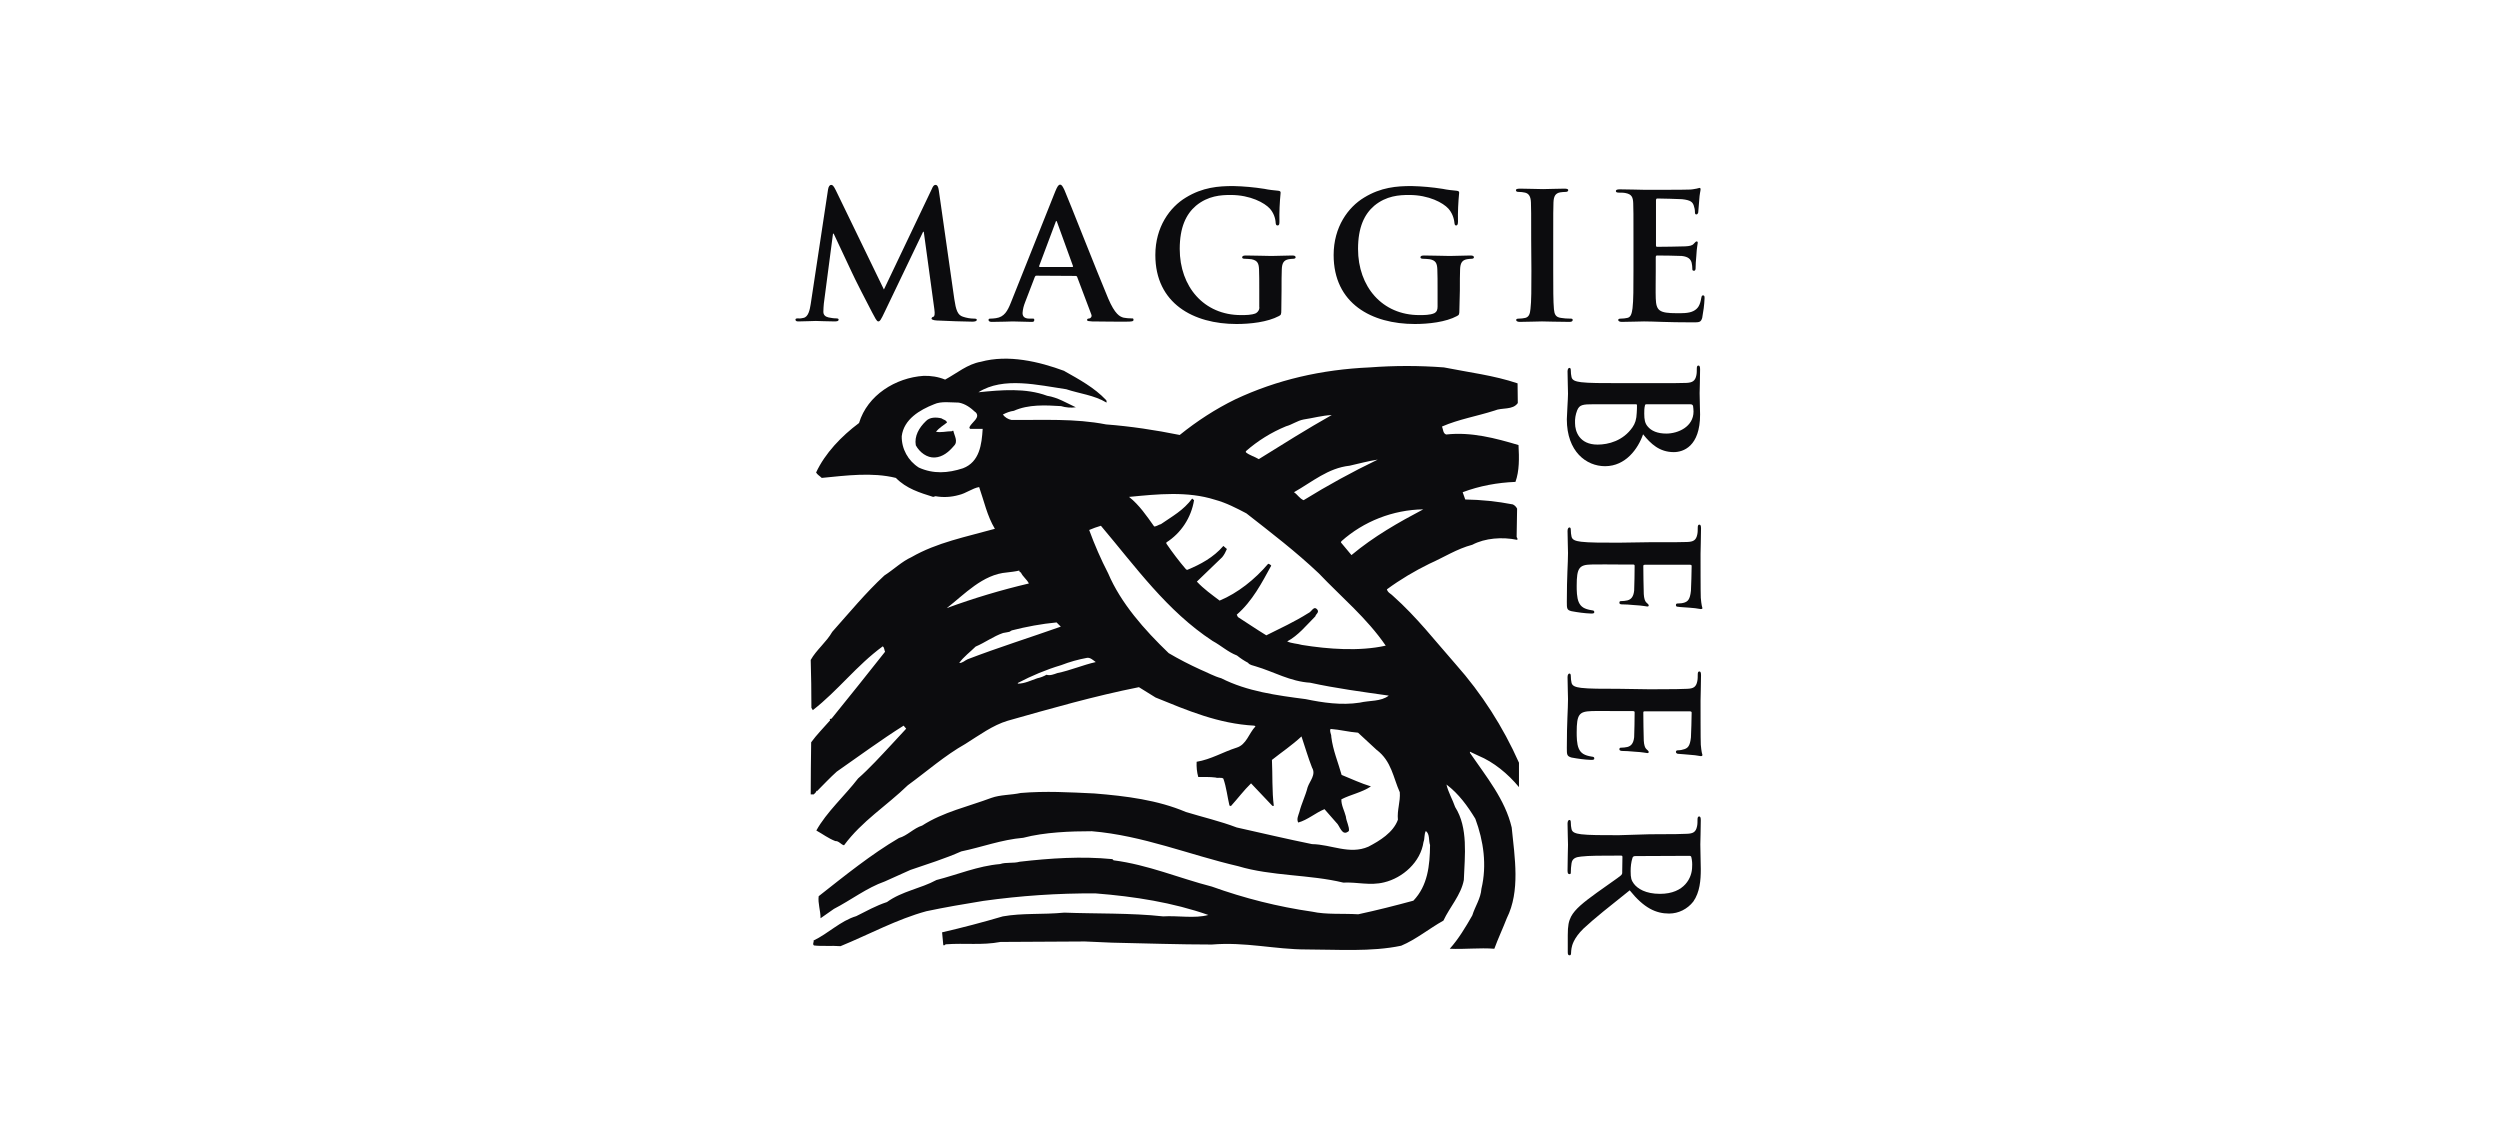 <svg width="176" height="80" viewBox="0 0 176 80" fill="none" xmlns="http://www.w3.org/2000/svg">
<path fill-rule="evenodd" clip-rule="evenodd" d="M75.72 19.425C75.77 19.425 75.836 19.458 75.836 19.507L76.827 22.133C76.876 22.233 76.843 22.348 76.744 22.398C76.728 22.398 76.728 22.414 76.711 22.414C76.579 22.431 76.529 22.447 76.529 22.53C76.529 22.612 76.678 22.612 76.893 22.629C77.884 22.645 78.792 22.645 79.238 22.645C79.684 22.645 79.8 22.629 79.8 22.513C79.8 22.398 79.734 22.414 79.635 22.414C79.453 22.414 79.288 22.398 79.106 22.365C78.842 22.299 78.495 22.133 78.016 21.01C77.223 19.128 75.241 14.073 74.944 13.396C74.812 13.116 74.746 13 74.63 13C74.515 13 74.432 13.132 74.283 13.495L71.178 21.275C70.931 21.902 70.699 22.315 70.121 22.398C70.022 22.414 69.857 22.431 69.741 22.431C69.626 22.431 69.593 22.447 69.593 22.53C69.593 22.612 69.675 22.662 69.824 22.662C70.468 22.662 71.145 22.629 71.294 22.629C71.674 22.629 72.219 22.662 72.615 22.662C72.747 22.662 72.813 22.645 72.813 22.53C72.813 22.414 72.78 22.431 72.632 22.431H72.483C72.103 22.431 71.988 22.265 71.988 22.034C72.004 21.77 72.07 21.522 72.169 21.275L72.847 19.507C72.879 19.441 72.896 19.408 72.962 19.408L75.72 19.425ZM73.21 18.797C73.16 18.797 73.144 18.764 73.16 18.715L74.3 15.676C74.316 15.626 74.333 15.56 74.366 15.56C74.399 15.56 74.415 15.626 74.432 15.676L75.539 18.731C75.555 18.764 75.539 18.797 75.472 18.797H73.21Z" fill="#0C0C0E"/>
<path fill-rule="evenodd" clip-rule="evenodd" d="M114.996 19.061C114.996 20.2 114.996 21.175 114.93 21.703C114.88 22.067 114.814 22.331 114.566 22.38C114.418 22.413 114.269 22.43 114.12 22.43C113.972 22.43 113.922 22.463 113.922 22.529C113.922 22.595 114.005 22.661 114.17 22.661C114.665 22.661 115.458 22.628 115.739 22.628C116.466 22.628 117.291 22.694 119.158 22.694C119.637 22.694 119.736 22.694 119.835 22.38C119.917 21.934 119.983 21.472 120 21.009C120 20.877 120 20.795 119.901 20.795C119.802 20.795 119.802 20.844 119.769 20.976C119.686 21.488 119.538 21.736 119.207 21.901C118.877 22.067 118.365 22.05 118.051 22.05C116.796 22.05 116.598 21.868 116.565 21.009C116.548 20.646 116.565 19.506 116.565 19.094V18.119C116.565 18.053 116.581 17.987 116.647 17.987C116.945 17.987 118.167 18.003 118.398 18.02C118.86 18.07 119.026 18.251 119.092 18.499C119.125 18.648 119.141 18.796 119.141 18.945C119.141 19.011 119.158 19.061 119.257 19.061C119.372 19.061 119.372 18.928 119.372 18.829C119.372 18.73 119.389 18.251 119.422 18.003C119.455 17.376 119.521 17.178 119.521 17.095C119.521 17.012 119.488 16.996 119.438 16.996C119.389 16.996 119.339 17.062 119.24 17.161C119.125 17.293 118.943 17.326 118.646 17.343C118.348 17.359 116.928 17.376 116.664 17.376C116.581 17.376 116.581 17.326 116.581 17.244V14.106C116.581 14.023 116.614 13.974 116.664 13.974C116.911 13.974 118.216 14.007 118.414 14.023C119.042 14.089 119.158 14.238 119.24 14.469C119.29 14.618 119.323 14.766 119.323 14.915C119.323 15.031 119.339 15.097 119.422 15.097C119.505 15.097 119.538 15.014 119.554 14.964C119.571 14.816 119.604 14.271 119.62 14.155C119.653 13.594 119.719 13.445 119.719 13.346C119.719 13.247 119.703 13.23 119.637 13.23C119.571 13.247 119.505 13.263 119.438 13.28C119.257 13.313 119.092 13.346 118.91 13.346C118.679 13.363 116.201 13.363 115.821 13.363C115.475 13.363 114.698 13.329 114.038 13.329C113.856 13.329 113.757 13.363 113.757 13.445C113.757 13.528 113.823 13.561 113.972 13.561C114.137 13.561 114.302 13.561 114.451 13.594C114.863 13.676 114.963 13.874 114.979 14.304C114.996 14.7 114.996 15.047 114.996 16.93V19.061ZM107.811 19.061C107.811 20.266 107.811 21.241 107.745 21.753C107.712 22.116 107.629 22.314 107.382 22.38C107.233 22.413 107.084 22.43 106.936 22.43C106.787 22.43 106.738 22.463 106.738 22.529C106.738 22.595 106.82 22.661 106.985 22.661C107.481 22.661 108.257 22.628 108.554 22.628C108.885 22.628 109.661 22.661 110.487 22.661C110.619 22.661 110.718 22.628 110.718 22.529C110.718 22.43 110.652 22.43 110.52 22.43C110.305 22.43 110.09 22.413 109.892 22.38C109.512 22.331 109.43 22.116 109.397 21.769C109.347 21.241 109.347 20.266 109.347 19.061V16.88C109.347 14.998 109.347 14.651 109.364 14.254C109.38 13.825 109.496 13.61 109.826 13.544C109.942 13.528 110.074 13.511 110.206 13.511C110.322 13.511 110.404 13.478 110.404 13.379C110.404 13.313 110.305 13.28 110.14 13.28C109.661 13.28 108.934 13.313 108.637 13.313C108.274 13.313 107.497 13.28 107.018 13.28C106.82 13.28 106.721 13.313 106.721 13.379C106.721 13.478 106.787 13.511 106.919 13.511C107.068 13.511 107.217 13.528 107.365 13.561C107.629 13.627 107.762 13.825 107.778 14.254C107.795 14.651 107.795 14.998 107.795 16.88L107.811 19.061ZM102.774 20.448C102.774 19.837 102.774 19.341 102.79 18.961C102.807 18.532 102.922 18.317 103.269 18.251C103.385 18.235 103.484 18.218 103.599 18.218C103.682 18.218 103.765 18.185 103.765 18.119C103.765 18.02 103.682 17.987 103.517 17.987C103.104 17.987 102.46 18.02 102.063 18.02C101.667 18.02 100.907 17.987 100.263 17.987C100.082 17.987 99.999 18.02 99.999 18.119C99.999 18.185 100.082 18.218 100.181 18.218C100.346 18.218 100.511 18.235 100.66 18.251C101.073 18.334 101.172 18.532 101.188 18.961C101.205 19.325 101.205 19.804 101.205 20.415V21.587C101.205 21.802 101.155 21.951 100.973 22.05C100.676 22.182 100.247 22.182 99.916 22.182C97.307 22.182 95.606 20.184 95.606 17.524C95.606 16.005 96.052 15.08 96.745 14.486C97.604 13.775 98.513 13.726 99.206 13.726C100.61 13.726 101.601 14.287 101.964 14.684C102.212 14.964 102.361 15.328 102.394 15.708C102.41 15.807 102.427 15.873 102.509 15.873C102.592 15.873 102.642 15.807 102.642 15.609C102.625 14.931 102.658 14.254 102.724 13.577C102.724 13.495 102.708 13.445 102.542 13.428C102.212 13.396 101.882 13.363 101.568 13.296C100.841 13.181 100.115 13.115 99.371 13.098C98.331 13.098 97.224 13.181 96.035 13.908C94.912 14.585 93.888 15.972 93.888 17.954C93.888 21.373 96.564 22.81 99.603 22.81C100.561 22.81 101.783 22.678 102.575 22.248C102.724 22.166 102.741 22.133 102.741 21.802L102.774 20.448ZM90.221 20.448C90.221 19.837 90.221 19.341 90.238 18.961C90.254 18.532 90.37 18.317 90.717 18.251C90.832 18.235 90.932 18.218 91.047 18.218C91.13 18.218 91.212 18.185 91.212 18.119C91.212 18.02 91.13 17.987 90.965 17.987C90.552 17.987 89.908 18.02 89.511 18.02C89.115 18.02 88.355 17.987 87.711 17.987C87.546 17.987 87.447 18.02 87.447 18.119C87.447 18.185 87.513 18.218 87.628 18.218C87.794 18.218 87.959 18.235 88.107 18.251C88.52 18.334 88.619 18.532 88.636 18.961C88.652 19.325 88.652 19.804 88.652 20.415V21.587C88.685 21.769 88.586 21.951 88.421 22.05C88.124 22.182 87.695 22.182 87.364 22.182C84.755 22.182 83.053 20.184 83.053 17.524C83.053 16.005 83.499 15.08 84.193 14.486C85.052 13.775 85.96 13.726 86.637 13.726C88.041 13.726 89.032 14.287 89.396 14.684C89.643 14.964 89.792 15.328 89.808 15.708C89.825 15.807 89.842 15.873 89.941 15.873C90.04 15.873 90.073 15.807 90.073 15.609C90.056 14.931 90.089 14.254 90.155 13.577C90.155 13.495 90.139 13.445 89.99 13.428C89.66 13.396 89.33 13.363 89.016 13.296C88.289 13.181 87.562 13.115 86.819 13.098C85.779 13.098 84.672 13.181 83.483 13.908C82.36 14.585 81.336 15.972 81.336 17.954C81.336 21.373 84.028 22.81 87.05 22.81C88.025 22.81 89.23 22.678 90.04 22.248C90.188 22.166 90.205 22.133 90.205 21.802L90.221 20.448ZM57.074 21.406C57.008 21.819 56.908 22.314 56.562 22.38C56.446 22.413 56.314 22.43 56.198 22.413C56.066 22.413 56 22.43 56 22.496C56 22.611 56.099 22.628 56.215 22.628C56.611 22.628 57.206 22.595 57.437 22.595C57.668 22.595 58.213 22.628 58.742 22.628C58.923 22.628 59.039 22.611 59.039 22.496C59.039 22.43 58.956 22.413 58.857 22.413C58.676 22.413 58.511 22.38 58.329 22.347C58.114 22.298 57.965 22.182 57.965 21.951C57.965 21.753 57.982 21.555 57.998 21.373L58.643 16.451H58.692C59.121 17.376 59.865 18.945 59.98 19.193C60.129 19.54 61.103 21.439 61.401 22C61.599 22.364 61.715 22.628 61.83 22.628C61.946 22.628 62.012 22.529 62.293 21.934L64.985 16.319H65.034L65.778 21.769C65.827 22.116 65.794 22.281 65.712 22.298C65.629 22.314 65.579 22.38 65.579 22.43C65.579 22.479 65.662 22.545 65.943 22.562C66.438 22.595 68.139 22.645 68.453 22.645C68.635 22.645 68.767 22.611 68.767 22.512C68.767 22.446 68.684 22.43 68.569 22.43C68.305 22.43 68.04 22.38 67.793 22.298C67.413 22.182 67.297 21.819 67.181 21.043L66.091 13.396C66.058 13.131 65.976 13.016 65.86 13.016C65.745 13.016 65.678 13.115 65.596 13.313L62.227 20.382L58.841 13.396C58.676 13.065 58.609 13.016 58.511 13.016C58.411 13.016 58.329 13.131 58.296 13.329L57.074 21.406Z" fill="#0C0C0E"/>
<path d="M104.078 53.2C105.152 53.646 106.159 54.471 106.936 55.413V53.695C105.813 51.168 104.31 48.823 102.476 46.758C101.006 45.09 99.768 43.472 98.067 41.952C97.934 41.803 97.703 41.737 97.637 41.49C98.579 40.796 99.586 40.201 100.627 39.689C101.634 39.243 102.575 38.632 103.649 38.352C104.557 37.873 105.763 37.79 106.804 38.005C106.886 37.922 106.771 37.856 106.771 37.79L106.804 35.808C106.737 35.676 106.638 35.577 106.506 35.511C105.4 35.296 104.277 35.181 103.153 35.164L102.972 34.652C104.161 34.206 105.416 33.975 106.688 33.925C106.969 33.149 106.952 32.241 106.903 31.332C105.301 30.853 103.566 30.391 101.816 30.589C101.584 30.523 101.601 30.226 101.518 30.027C102.691 29.515 103.979 29.301 105.218 28.904C105.747 28.673 106.49 28.888 106.853 28.376L106.837 26.988C105.185 26.427 103.385 26.212 101.651 25.865C99.916 25.733 98.166 25.733 96.431 25.865C93.029 26.014 89.891 26.741 86.968 28.112C85.58 28.789 84.259 29.648 83.053 30.622C81.336 30.275 79.602 30.011 77.867 29.879C75.671 29.449 73.424 29.582 71.211 29.565C70.964 29.515 70.749 29.383 70.6 29.185C70.848 29.053 71.112 28.954 71.376 28.921C72.4 28.459 73.606 28.524 74.696 28.591C75.026 28.69 75.39 28.723 75.737 28.673C75.093 28.376 74.465 27.98 73.722 27.864C72.219 27.302 70.501 27.451 68.882 27.616C70.633 26.493 73.111 27.121 75.06 27.401C76.001 27.715 77.025 27.814 77.9 28.343C77.9 28.277 77.917 28.211 77.867 28.161C77.041 27.286 75.968 26.708 74.944 26.13L74.927 26.113C73.144 25.453 70.98 24.941 69.048 25.469C68.106 25.634 67.363 26.278 66.537 26.724C66.058 26.526 65.53 26.444 65.018 26.46C63.052 26.592 61.07 27.814 60.476 29.78C59.237 30.705 58.081 31.91 57.453 33.265C57.553 33.43 57.718 33.512 57.85 33.645C59.551 33.479 61.401 33.232 63.069 33.645C63.812 34.404 64.754 34.685 65.695 34.982L65.86 34.933C66.405 35.032 66.967 34.999 67.495 34.85C68.007 34.735 68.453 34.371 68.932 34.289C69.279 35.28 69.494 36.32 70.039 37.228C68.04 37.79 65.959 38.187 64.159 39.227C63.498 39.524 62.904 40.102 62.26 40.515C60.955 41.721 59.799 43.125 58.593 44.479C58.18 45.206 57.47 45.751 57.074 46.461C57.106 47.551 57.123 48.674 57.123 49.83L57.222 49.995C59.006 48.608 60.294 46.857 62.144 45.503C62.276 45.602 62.243 45.767 62.309 45.883C61.103 47.403 59.782 49.071 58.543 50.59L58.411 50.623L58.444 50.706C57.998 51.218 57.486 51.73 57.106 52.258C57.09 53.447 57.074 54.769 57.074 55.925H57.288C57.354 55.842 57.486 55.776 57.47 55.66C57.486 55.677 57.503 55.694 57.519 55.694C57.965 55.248 58.444 54.736 58.907 54.323C60.476 53.233 62.012 52.093 63.614 51.086L63.795 51.3L62.755 52.423C62.028 53.2 61.203 54.108 60.41 54.802C59.485 56.007 58.18 57.18 57.47 58.468C57.916 58.716 58.329 59.03 58.808 59.212C59.055 59.195 59.204 59.459 59.419 59.509C60.691 57.791 62.392 56.751 63.911 55.281C65.249 54.306 66.521 53.183 67.958 52.374C68.932 51.763 69.89 51.053 70.947 50.739C73.986 49.88 77.025 49.005 80.18 48.377L81.352 49.104C83.582 50.012 85.778 50.953 88.305 51.086L88.388 51.135C87.909 51.631 87.76 52.423 87.05 52.638C86.109 52.935 85.25 53.464 84.243 53.629C84.226 53.992 84.259 54.356 84.358 54.703C84.754 54.703 85.151 54.686 85.564 54.736C85.746 54.802 86.01 54.703 86.125 54.818C86.34 55.429 86.406 56.09 86.555 56.718C86.604 56.701 86.621 56.751 86.654 56.751C87.149 56.206 87.562 55.644 88.074 55.148L89.577 56.734H89.676C89.544 55.727 89.594 54.504 89.544 53.497C90.254 52.935 90.948 52.473 91.625 51.845C91.873 52.572 92.088 53.332 92.368 54.042C92.666 54.537 92.203 54.983 92.055 55.429C91.906 56.024 91.625 56.569 91.477 57.163C91.41 57.395 91.262 57.659 91.394 57.907C92.055 57.725 92.6 57.23 93.244 56.965L94.07 57.907C94.334 58.121 94.466 58.931 94.962 58.501C95.011 58.204 94.78 57.841 94.747 57.477C94.648 57.081 94.416 56.684 94.433 56.272C95.11 55.925 95.87 55.793 96.514 55.363C95.804 55.148 95.143 54.835 94.45 54.554C94.202 53.662 93.838 52.82 93.723 51.878C93.739 51.68 93.574 51.498 93.673 51.317C94.334 51.366 94.945 51.532 95.606 51.581L96.91 52.787C97.967 53.58 98.083 54.752 98.546 55.776C98.595 56.453 98.347 57.015 98.413 57.709C98.083 58.617 97.125 59.195 96.332 59.608C95.011 60.186 93.706 59.443 92.368 59.426C90.585 59.063 88.834 58.65 87.067 58.254C85.894 57.808 84.672 57.527 83.483 57.163C81.501 56.321 79.288 56.04 77.041 55.859C75.274 55.776 73.623 55.677 71.855 55.826C71.195 55.974 70.435 55.941 69.791 56.172C68.156 56.784 66.405 57.163 64.919 58.121C64.324 58.303 63.878 58.832 63.284 58.997C61.318 60.153 59.485 61.639 57.635 63.093C57.569 63.588 57.767 64.1 57.767 64.645L58.709 63.985C59.898 63.374 61.021 62.498 62.293 62.052C62.887 61.772 63.498 61.524 64.093 61.243C65.299 60.83 66.521 60.45 67.677 59.938C69.114 59.641 70.501 59.112 72.037 58.98C73.54 58.584 75.373 58.518 76.86 58.518C80.444 58.815 83.747 60.186 87.166 60.979C89.528 61.689 92.187 61.557 94.565 62.135C95.54 62.085 96.448 62.366 97.439 62.118C98.76 61.804 100.015 60.681 100.214 59.278C100.313 59.03 100.247 58.733 100.379 58.501C100.676 58.733 100.56 59.162 100.676 59.492C100.66 60.946 100.511 62.35 99.503 63.407C98.232 63.753 96.927 64.084 95.622 64.365C94.549 64.299 93.359 64.398 92.385 64.183C89.974 63.836 87.612 63.241 85.316 62.416C83.004 61.821 80.824 60.88 78.396 60.566L78.313 60.483C76.15 60.269 73.953 60.417 71.789 60.665C71.327 60.797 70.848 60.681 70.402 60.83C68.85 60.962 67.413 61.573 65.926 61.953C64.803 62.564 63.515 62.729 62.441 63.506C61.681 63.753 60.971 64.15 60.278 64.497C59.171 64.827 58.312 65.719 57.272 66.214C57.321 66.313 57.173 66.462 57.305 66.561C57.883 66.627 58.543 66.561 59.171 66.611C61.186 65.785 63.151 64.711 65.216 64.15C66.537 63.869 67.908 63.638 69.229 63.423C71.839 63.06 74.481 62.878 77.124 62.895C79.866 63.109 82.574 63.539 85.068 64.414C84.11 64.678 82.921 64.447 81.881 64.513C79.668 64.265 77.008 64.332 74.927 64.249C73.375 64.398 72.004 64.265 70.6 64.513C69.196 64.926 67.759 65.306 66.323 65.636L66.405 66.512C66.455 66.627 66.537 66.479 66.587 66.479C67.958 66.379 69.114 66.561 70.435 66.313L76.381 66.28L78.28 66.363C80.626 66.412 83.02 66.495 85.316 66.495C87.678 66.297 89.742 66.842 91.989 66.842C94.103 66.842 96.547 67.024 98.645 66.578C99.702 66.132 100.61 65.372 101.617 64.811C102.063 63.852 102.856 63.01 103.054 61.953C103.12 60.219 103.368 58.27 102.443 56.817C102.262 56.288 101.948 55.76 101.832 55.231C102.708 55.892 103.319 56.751 103.864 57.642C104.442 59.195 104.689 60.913 104.293 62.564C104.244 63.258 103.847 63.803 103.649 64.447C103.187 65.256 102.675 66.115 102.063 66.792C103.12 66.842 104.161 66.71 105.201 66.792C105.466 66.066 105.796 65.372 106.077 64.645C107.035 62.729 106.638 60.384 106.424 58.254C105.961 56.288 104.64 54.686 103.484 53.001V52.919L104.078 53.2ZM67.793 32.967C66.735 33.314 65.711 33.38 64.687 32.918C63.928 32.439 63.465 31.596 63.482 30.705C63.63 29.515 64.754 28.855 65.761 28.459C66.257 28.227 66.967 28.343 67.495 28.343C67.958 28.425 68.338 28.706 68.668 29.02H68.684C69.048 29.4 68.404 29.73 68.255 30.061C68.238 30.11 68.255 30.16 68.305 30.193H69.18C69.114 31.283 68.965 32.521 67.793 32.967ZM100.197 35.858C98.446 36.783 96.729 37.757 95.143 39.078L94.4 38.187L94.433 38.104C96.002 36.7 98.067 35.891 100.197 35.858ZM96.993 32.356C95.209 33.215 93.459 34.173 91.774 35.214C91.493 35.098 91.361 34.834 91.097 34.652C92.385 33.925 93.492 32.951 95.011 32.786C95.672 32.637 96.332 32.455 96.993 32.356ZM87.694 31.778C88.537 31.035 89.495 30.44 90.535 30.011C90.965 29.895 91.328 29.615 91.774 29.532C92.434 29.433 93.079 29.251 93.756 29.218C92.022 30.193 90.32 31.266 88.619 32.323C88.322 32.142 87.975 32.059 87.711 31.844V31.778H87.694ZM85.531 35.181C86.323 35.395 87.05 35.775 87.744 36.139C89.495 37.509 91.245 38.847 92.847 40.367C94.433 42.035 96.233 43.521 97.555 45.454C95.705 45.867 93.508 45.701 91.658 45.404C91.328 45.305 90.931 45.305 90.618 45.156C91.41 44.727 91.939 44.05 92.6 43.389C92.633 43.224 92.88 43.125 92.748 42.927C92.484 42.596 92.352 43.075 92.088 43.174C91.146 43.769 90.139 44.231 89.148 44.727C88.471 44.314 87.793 43.852 87.149 43.439L87.067 43.273C88.173 42.316 88.834 41.027 89.495 39.822C89.445 39.755 89.362 39.706 89.28 39.689C88.338 40.796 87.133 41.754 85.861 42.282C85.299 41.853 84.754 41.473 84.259 40.945L86.043 39.227C86.191 39.045 86.29 38.847 86.373 38.649L86.125 38.434C85.432 39.243 84.507 39.739 83.582 40.119L83.499 40.086C83.004 39.508 82.541 38.897 82.112 38.269V38.187C83.153 37.526 83.863 36.436 84.061 35.214L83.929 35.098C83.301 35.94 82.541 36.337 81.732 36.898C81.567 36.931 81.435 37.063 81.253 37.063C80.725 36.32 80.213 35.56 79.486 34.982C81.517 34.784 83.598 34.569 85.531 35.181ZM70.897 40.3C71.178 40.267 71.476 40.234 71.756 40.168C71.789 40.234 71.756 40.284 71.872 40.3C71.971 40.565 72.301 40.796 72.433 41.077C70.468 41.539 68.536 42.117 66.653 42.811C67.908 41.837 69.18 40.433 70.897 40.3ZM68.123 46.411C67.925 46.494 67.776 46.676 67.528 46.676C67.826 46.246 68.321 45.883 68.684 45.52C69.345 45.239 69.94 44.793 70.617 44.562C70.765 44.529 70.947 44.512 71.063 44.479L71.228 44.38C72.268 44.116 73.325 43.918 74.382 43.819L74.68 44.116C72.533 44.876 70.27 45.586 68.123 46.411ZM74.432 47.386C74.201 47.468 73.92 47.584 73.672 47.502C73.474 47.617 73.259 47.7 73.028 47.749C72.582 47.898 72.136 48.129 71.657 48.129V48.08C72.632 47.568 73.656 47.138 74.713 46.824C75.307 46.593 75.902 46.428 76.529 46.312C76.761 46.279 76.959 46.478 77.141 46.61C76.249 46.808 75.34 47.204 74.432 47.386ZM95.721 49.467C94.433 49.665 93.112 49.467 91.922 49.219C89.891 48.955 87.793 48.674 85.977 47.749C85.481 47.617 84.986 47.336 84.507 47.138C83.747 46.791 83.004 46.411 82.277 45.982C80.559 44.331 78.908 42.464 78.016 40.367C77.504 39.376 77.058 38.352 76.678 37.311C76.942 37.196 77.223 37.096 77.504 37.014C79.948 39.904 82.145 43.009 85.366 45.123C85.977 45.454 86.439 45.9 87.083 46.147C87.331 46.345 87.579 46.511 87.86 46.659C87.975 46.824 88.206 46.841 88.388 46.907C89.676 47.287 90.832 47.98 92.236 48.063C94.037 48.459 95.919 48.707 97.769 48.971C97.224 49.401 96.415 49.302 95.721 49.467Z" fill="#0C0C0E"/>
<path d="M67.016 30.358C66.636 30.358 66.207 30.474 65.893 30.391C66.108 30.127 66.438 29.929 66.669 29.747C66.62 29.565 66.405 29.549 66.273 29.45C65.91 29.367 65.447 29.351 65.166 29.664C64.704 30.11 64.357 30.705 64.473 31.349C64.737 31.845 65.266 32.241 65.811 32.208C66.356 32.175 66.785 31.828 67.148 31.398C67.479 31.085 67.181 30.672 67.115 30.325C67.099 30.341 67.033 30.308 67.016 30.358Z" fill="#0C0C0E"/>
<path fill-rule="evenodd" clip-rule="evenodd" d="M113.955 26.973C112.816 26.973 111.841 26.973 111.313 26.907C110.949 26.858 110.685 26.791 110.635 26.544C110.602 26.395 110.586 26.246 110.586 26.098C110.586 25.949 110.553 25.899 110.487 25.899C110.421 25.899 110.355 25.982 110.355 26.147C110.355 26.643 110.388 27.419 110.388 27.716C110.388 28.08 110.305 29.219 110.305 29.517C110.305 31.796 111.676 32.82 112.997 32.82C114.451 32.82 115.326 31.581 115.673 30.574C116.218 31.251 116.829 31.829 117.836 31.829C118.497 31.829 119.686 31.432 119.686 29.186C119.686 28.773 119.653 28.278 119.653 27.683C119.653 27.436 119.686 26.659 119.686 25.999C119.686 25.817 119.653 25.734 119.571 25.734C119.488 25.734 119.455 25.8 119.455 25.949C119.455 26.114 119.455 26.279 119.422 26.428C119.339 26.824 119.141 26.94 118.712 26.957C118.282 26.973 117.969 26.973 116.086 26.973H113.955ZM118.976 28.459C119.108 28.459 119.158 28.493 119.191 28.575C119.207 28.707 119.224 28.839 119.224 28.971C119.224 30.045 118.134 30.524 117.308 30.524C116.697 30.524 116.251 30.342 115.987 30.012C115.805 29.797 115.755 29.533 115.755 29.12C115.755 28.922 115.755 28.74 115.805 28.542C115.805 28.493 115.838 28.459 115.937 28.459H118.976ZM112.469 31.3C111.18 31.3 110.883 30.359 110.883 29.797C110.867 29.483 110.916 29.186 111.032 28.889C111.197 28.493 111.412 28.459 112.221 28.459H115.161C115.227 28.459 115.243 28.493 115.243 28.526C115.243 28.707 115.243 28.839 115.227 29.054C115.21 29.533 115.111 29.814 114.93 30.078C114.269 31.036 113.228 31.3 112.469 31.3Z" fill="#0C0C0E"/>
<path d="M113.955 38.205C112.816 38.205 111.841 38.205 111.313 38.139C110.949 38.09 110.685 38.024 110.635 37.776C110.602 37.627 110.586 37.479 110.586 37.33C110.586 37.181 110.553 37.132 110.487 37.132C110.421 37.132 110.355 37.214 110.355 37.38C110.355 37.875 110.388 38.651 110.388 38.932C110.388 39.659 110.305 40.501 110.305 42.367C110.305 42.846 110.305 42.946 110.635 43.028C111.081 43.111 111.544 43.177 112.006 43.193C112.138 43.193 112.237 43.193 112.237 43.094C112.237 42.995 112.188 42.978 112.056 42.962C111.544 42.879 111.296 42.731 111.147 42.4C110.999 42.07 110.999 41.558 110.999 41.228C110.999 39.973 111.18 39.758 112.039 39.741C112.403 39.725 113.542 39.741 113.955 39.741H114.946C115.029 39.741 115.078 39.758 115.078 39.824C115.078 40.121 115.062 41.343 115.045 41.575C114.996 42.037 114.814 42.202 114.566 42.268C114.418 42.301 114.269 42.318 114.12 42.318C114.054 42.318 114.005 42.334 114.005 42.434C114.005 42.549 114.137 42.549 114.236 42.549C114.335 42.549 114.814 42.566 115.062 42.599C115.689 42.632 115.888 42.698 115.97 42.698C116.053 42.698 116.069 42.665 116.069 42.615C116.069 42.566 116.003 42.499 115.904 42.417C115.805 42.334 115.739 42.12 115.722 41.822C115.706 41.525 115.689 40.105 115.689 39.84C115.689 39.774 115.739 39.758 115.821 39.758H118.96C119.042 39.758 119.092 39.774 119.092 39.84C119.092 40.088 119.059 41.393 119.042 41.591C118.976 42.219 118.811 42.334 118.596 42.417C118.448 42.467 118.299 42.483 118.15 42.483C118.035 42.483 117.985 42.499 117.985 42.599C117.985 42.698 118.051 42.714 118.117 42.714C118.266 42.747 118.811 42.764 118.926 42.78C119.191 42.797 119.472 42.83 119.736 42.879C119.802 42.879 119.851 42.863 119.851 42.813C119.835 42.747 119.818 42.681 119.802 42.615C119.785 42.516 119.752 42.318 119.736 42.087C119.719 41.855 119.719 39.395 119.719 38.982C119.719 38.635 119.752 37.858 119.752 37.198C119.752 37.016 119.719 36.934 119.637 36.934C119.554 36.934 119.521 37 119.521 37.148C119.521 37.313 119.521 37.479 119.488 37.627C119.405 38.04 119.207 38.139 118.778 38.156C118.348 38.172 118.035 38.172 116.152 38.172L113.955 38.205Z" fill="#0C0C0E"/>
<path d="M113.955 48.492C112.816 48.492 111.841 48.492 111.313 48.426C110.949 48.376 110.685 48.31 110.635 48.062C110.602 47.914 110.586 47.765 110.586 47.616C110.586 47.468 110.553 47.418 110.487 47.418C110.421 47.418 110.355 47.501 110.355 47.666C110.355 48.161 110.388 48.938 110.388 49.218C110.388 49.945 110.305 50.771 110.305 52.654C110.305 53.133 110.305 53.232 110.635 53.331C111.081 53.413 111.544 53.48 112.006 53.496C112.138 53.496 112.237 53.496 112.237 53.397C112.237 53.298 112.188 53.281 112.056 53.265C111.544 53.182 111.296 53.034 111.147 52.703C110.999 52.373 110.999 51.861 110.999 51.547C110.999 50.276 111.18 50.094 112.039 50.061C112.403 50.044 113.542 50.061 113.955 50.061H114.946C115.029 50.061 115.078 50.077 115.078 50.143C115.078 50.441 115.062 51.663 115.045 51.894C114.996 52.356 114.814 52.522 114.566 52.588C114.418 52.621 114.269 52.637 114.12 52.637C114.054 52.637 114.005 52.654 114.005 52.753C114.005 52.852 114.137 52.868 114.236 52.868C114.335 52.868 114.814 52.885 115.062 52.918C115.689 52.951 115.888 53.017 115.97 53.017C116.053 53.017 116.069 52.984 116.069 52.935C116.069 52.885 116.003 52.819 115.904 52.736C115.805 52.654 115.739 52.439 115.722 52.142C115.706 51.844 115.689 50.441 115.689 50.16C115.689 50.077 115.739 50.077 115.821 50.077H118.96C119.042 50.077 119.092 50.11 119.092 50.16C119.092 50.408 119.059 51.712 119.042 51.911C118.976 52.538 118.811 52.654 118.596 52.736C118.448 52.786 118.299 52.819 118.15 52.819C118.035 52.819 117.985 52.852 117.985 52.935C117.985 53.017 118.051 53.05 118.117 53.067C118.266 53.083 118.811 53.116 118.926 53.133C119.191 53.149 119.472 53.182 119.736 53.232C119.802 53.232 119.851 53.215 119.851 53.149C119.835 53.083 119.818 53.017 119.802 52.951C119.785 52.852 119.752 52.654 119.736 52.423C119.719 52.191 119.719 49.714 119.719 49.318C119.719 48.971 119.752 48.194 119.752 47.534C119.752 47.352 119.719 47.27 119.637 47.27C119.554 47.27 119.521 47.336 119.521 47.484C119.521 47.649 119.521 47.815 119.488 47.963C119.405 48.376 119.207 48.475 118.778 48.492C118.348 48.508 118.035 48.525 116.152 48.525L113.955 48.492Z" fill="#0C0C0E"/>
<path fill-rule="evenodd" clip-rule="evenodd" d="M113.955 58.798C112.816 58.798 111.841 58.798 111.313 58.732C110.949 58.682 110.685 58.616 110.635 58.368C110.602 58.22 110.586 58.071 110.586 57.922C110.586 57.774 110.553 57.724 110.487 57.724C110.421 57.724 110.355 57.807 110.355 57.972C110.355 58.468 110.388 59.244 110.388 59.475C110.388 59.657 110.355 60.582 110.355 61.292C110.355 61.457 110.388 61.539 110.487 61.539C110.586 61.539 110.586 61.49 110.586 61.391C110.586 61.242 110.602 60.978 110.635 60.78C110.685 60.416 110.966 60.334 111.313 60.301C111.825 60.235 112.816 60.235 113.955 60.235H114.12C114.203 60.235 114.219 60.268 114.219 60.334L114.203 61.407C114.219 61.49 114.17 61.573 114.12 61.622C113.939 61.787 113.096 62.349 112.419 62.844C111.461 63.538 110.883 64 110.602 64.529C110.437 64.859 110.371 65.157 110.371 65.85V67.023C110.371 67.171 110.388 67.254 110.503 67.254C110.569 67.254 110.602 67.205 110.602 67.106C110.602 66.99 110.619 66.874 110.635 66.759C110.668 66.577 110.768 66.065 111.478 65.371C112.254 64.645 113.344 63.786 114.731 62.679C115.739 63.934 116.581 64.314 117.506 64.314C118.167 64.314 118.794 64 119.207 63.472C119.67 62.811 119.736 61.969 119.736 61.193C119.736 60.813 119.703 59.871 119.703 59.442C119.703 59.178 119.736 58.401 119.736 57.741C119.736 57.559 119.703 57.477 119.62 57.477C119.538 57.477 119.505 57.559 119.505 57.691C119.505 57.856 119.505 58.022 119.472 58.17C119.389 58.583 119.191 58.682 118.761 58.699C118.332 58.715 118.018 58.732 116.135 58.732L113.955 58.798ZM118.91 60.251C119.009 60.251 119.059 60.268 119.075 60.367C119.125 60.582 119.141 60.813 119.125 61.028C119.125 61.754 118.613 62.927 116.862 62.927C115.854 62.927 115.276 62.563 115.012 62.2C114.847 61.969 114.797 61.82 114.797 61.325C114.797 61.011 114.83 60.697 114.93 60.383C114.963 60.301 115.012 60.268 115.144 60.268L118.91 60.251Z" fill="#0C0C0E"/>
</svg>
